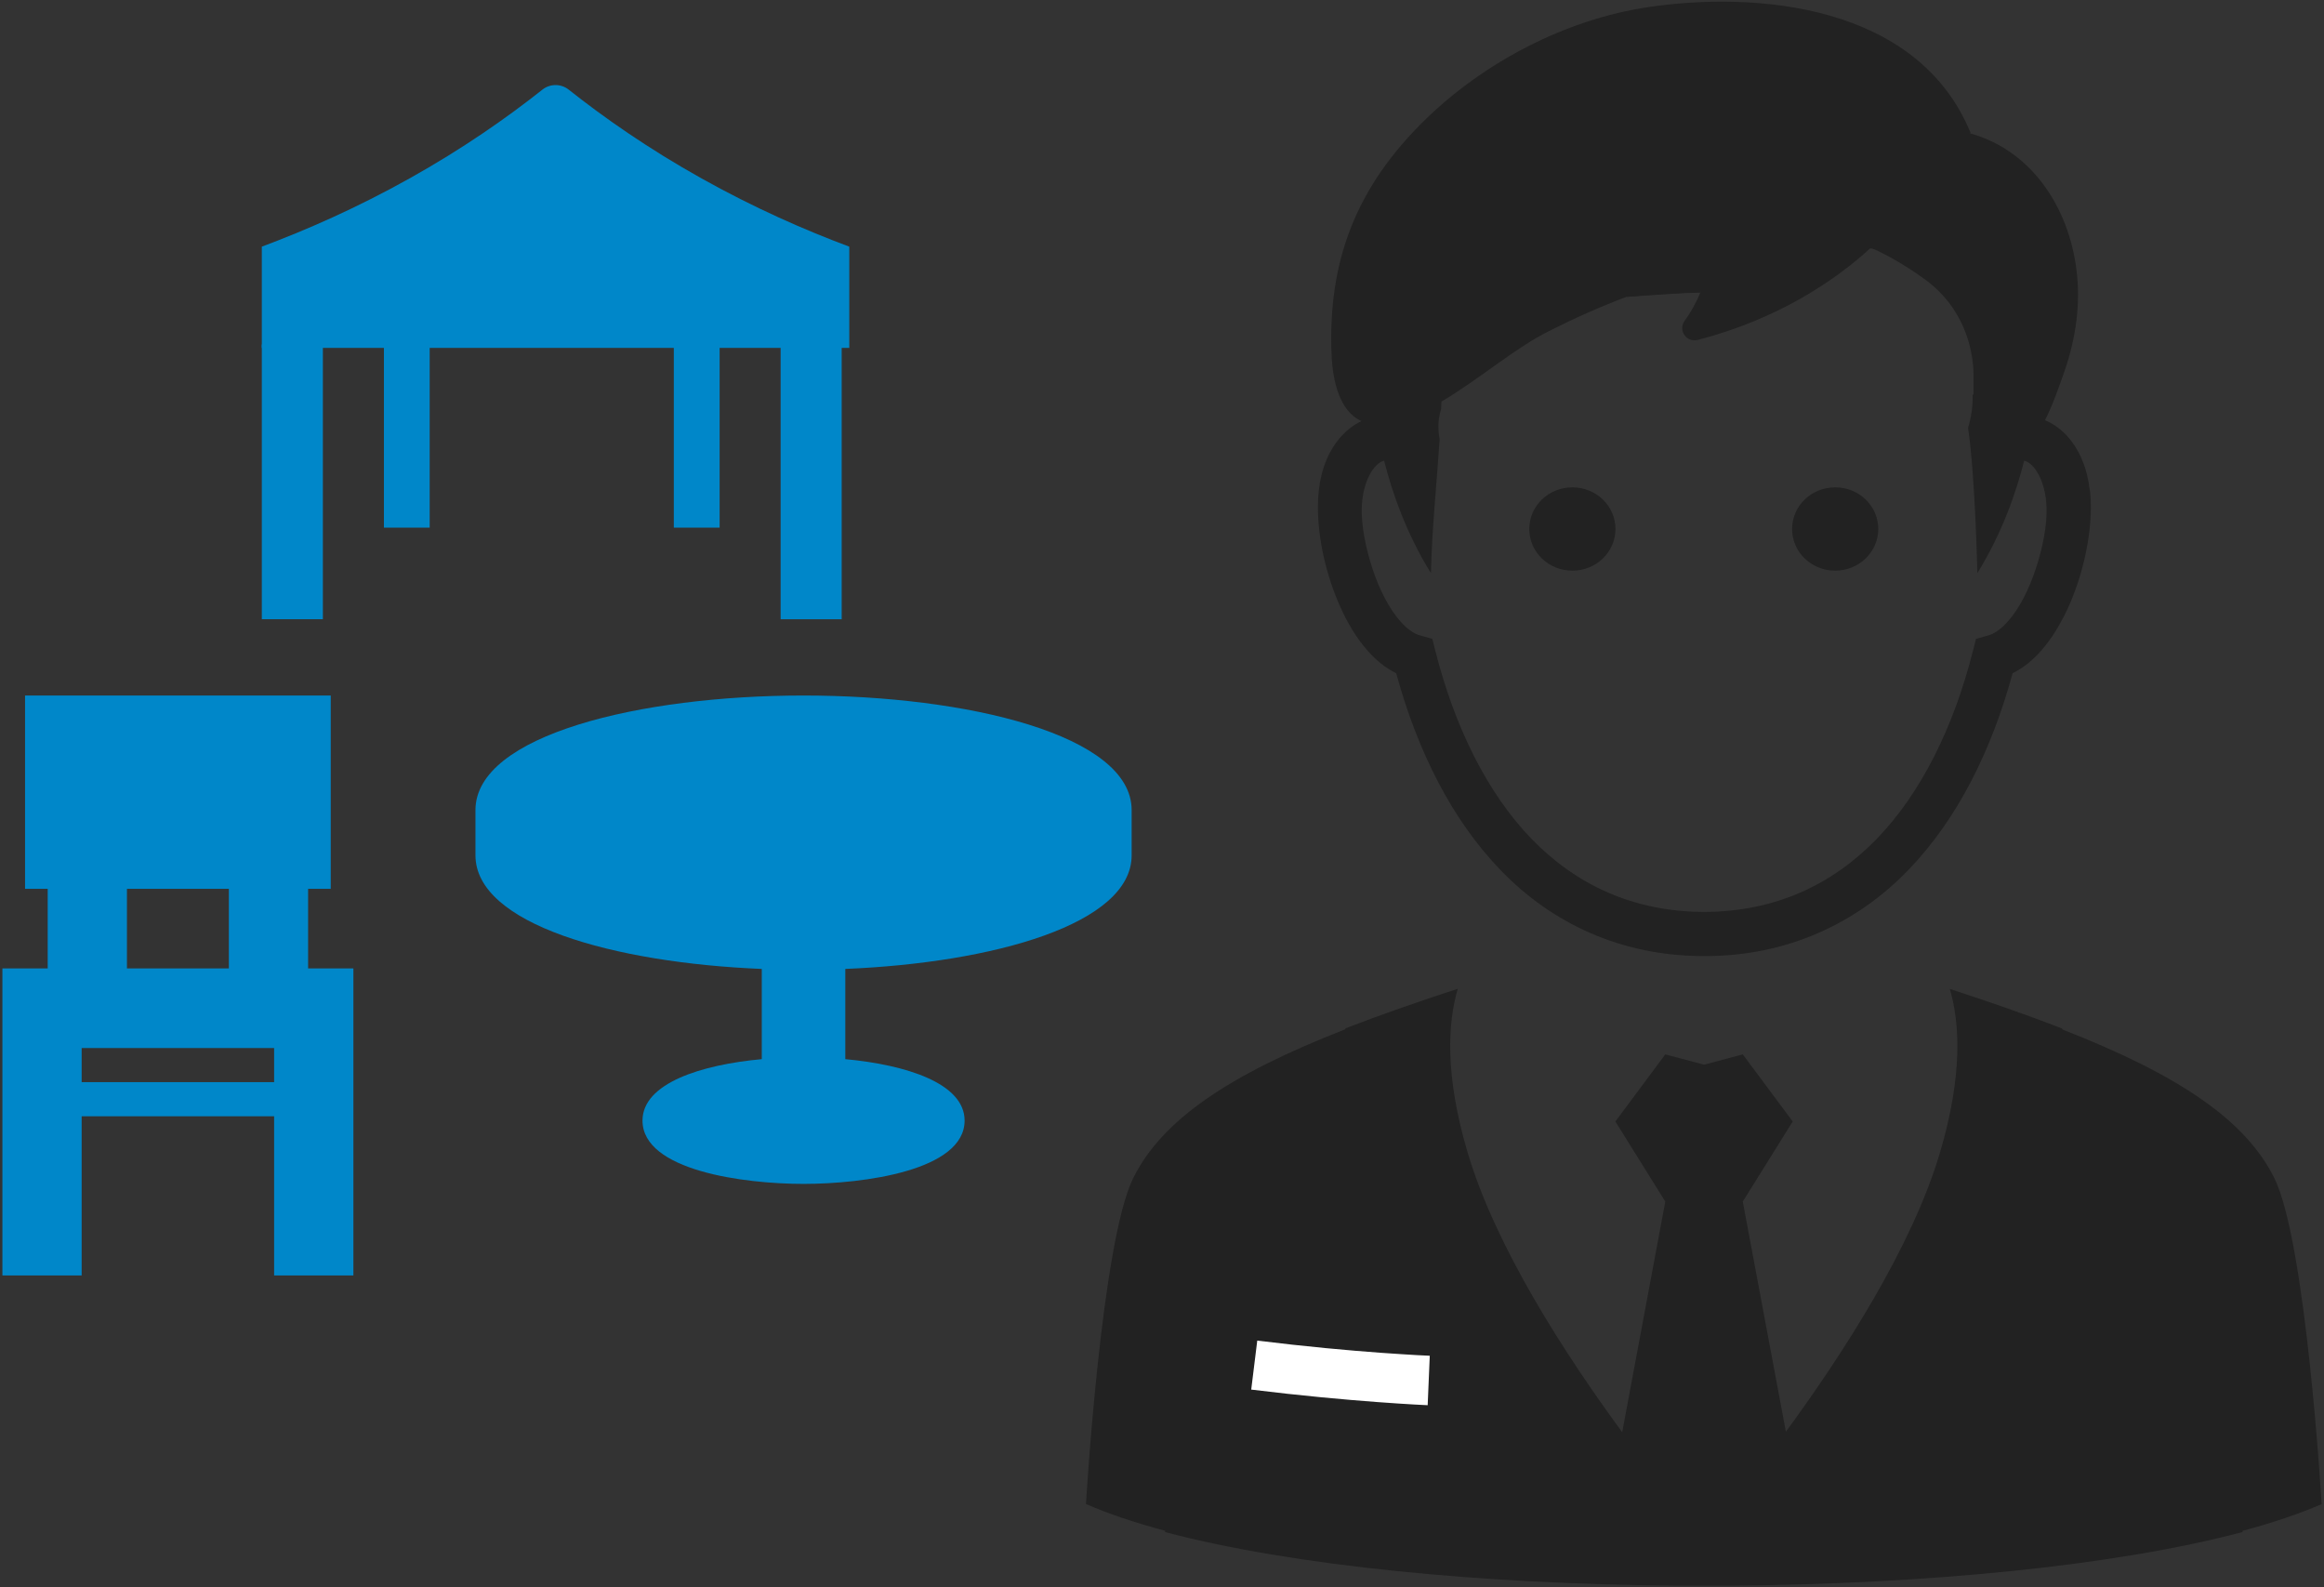 <svg width="82" height="56" viewBox="0 0 82 56" fill="none" xmlns="http://www.w3.org/2000/svg">
<rect x="0" y="0" width="82" height="56" fill="#333333" stroke="none"/>
<path d="M28.352 24.538C22.6 24.538 16.776 25.927 16.776 28.58V30.175C16.776 32.602 21.647 33.97 26.879 34.184V37.367C24.747 37.562 22.67 38.215 22.67 39.534C22.67 41.298 26.241 41.768 28.352 41.768C30.464 41.768 34.035 41.298 34.035 39.534C34.035 38.215 31.958 37.565 29.826 37.367V34.184C35.058 33.968 39.929 32.6 39.929 30.175V28.58C39.929 25.927 34.105 24.538 28.352 24.538Z" fill="#0087C9"/>
<path d="M10.871 34.166V31.358H11.67V24.538H0.884V31.358H1.683V34.166H0.085V44.998H2.881V39.382H9.672V44.998H12.469V34.166H10.871ZM4.479 31.358H8.075V34.166H4.479V31.358ZM2.881 36.975H9.672V38.178H2.881V36.975Z" fill="#0087C9"/>
<path d="M24.74 6.287C22.867 5.239 21.318 4.154 20.068 3.164C19.795 2.947 19.409 2.947 19.136 3.164C17.886 4.154 16.338 5.239 14.464 6.287C12.579 7.342 10.791 8.122 9.238 8.702V12.273H29.966V8.702C28.414 8.123 26.626 7.343 24.74 6.287Z" fill="#0087C9"/>
<path d="M11.392 12.154H9.238V21.846H11.392V12.154Z" fill="#0087C9"/>
<path d="M15.161 12.154H13.546V18.615H15.161V12.154Z" fill="#0087C9"/>
<path d="M23.775 18.615H25.391V12.154H23.775V18.615Z" fill="#0087C9"/>
<path d="M27.544 21.847H29.698V12.155H27.544V21.847Z" fill="#0087C9"/>
<path d="M41.104 54.051C45.661 55.254 52.313 55.884 59.061 55.941C59.126 55.941 59.197 55.941 59.262 55.941C59.547 55.941 59.832 55.941 60.117 55.941C60.401 55.941 60.686 55.941 60.967 55.941C61.037 55.941 61.103 55.941 61.168 55.941C67.916 55.884 74.568 55.258 79.125 54.051C79.125 54.038 79.125 54.024 79.12 54.011C80.176 53.727 81.118 53.412 81.916 53.066C81.916 53.066 81.373 43.809 80.242 41.552C79.234 39.535 76.934 37.947 72.771 36.32C72.767 36.307 72.762 36.298 72.758 36.285C71.549 35.817 70.221 35.353 68.797 34.889C69.152 36.097 69.257 37.934 68.451 40.66C67.46 44.011 65.002 47.799 63.013 50.511L61.492 42.392L63.254 39.566L61.492 37.199L60.125 37.562L58.758 37.199L56.997 39.566L58.758 42.392L57.238 50.529C55.244 47.812 52.777 44.015 51.782 40.655C50.976 37.934 51.081 36.092 51.436 34.885C50.012 35.349 48.68 35.812 47.475 36.28C47.475 36.293 47.467 36.302 47.462 36.315C43.304 37.938 41.003 39.531 39.991 41.548C38.861 43.805 38.317 53.062 38.317 53.062C39.115 53.412 40.057 53.723 41.113 54.007C41.113 54.02 41.109 54.033 41.109 54.046L41.104 54.051Z" fill="#222222"/>
<path d="M55.48 20.133C56.321 20.133 57 19.477 57 18.663C57 17.85 56.321 17.193 55.48 17.193C54.638 17.193 53.959 17.85 53.959 18.663C53.959 19.477 54.638 20.133 55.48 20.133Z" fill="#222222"/>
<path d="M64.753 20.133C65.59 20.133 66.273 19.477 66.273 18.663C66.273 17.85 65.594 17.193 64.753 17.193C63.912 17.193 63.232 17.85 63.232 18.663C63.232 19.477 63.912 20.133 64.753 20.133Z" fill="#222222"/>
<path d="M50.801 13.357C50.757 12.915 50.511 12.736 50.1 12.566C49.964 12.509 49.81 12.478 49.67 12.522C49.46 12.587 49.333 12.797 49.249 12.999C49.179 13.165 49.122 13.34 49.087 13.519C49.057 13.664 49.044 13.83 49.149 13.93L50.875 13.922C50.875 13.733 50.884 13.55 50.884 13.362C50.858 13.362 50.827 13.362 50.801 13.362V13.357Z" fill="#222222"/>
<path d="M60.207 9.573C59.252 9.823 58.31 10.124 57.39 10.474C58.187 10.391 59.099 10.339 59.992 10.326C60.089 10.085 60.168 9.84 60.207 9.573Z" fill="#222222"/>
<path d="M73.735 17.299C73.651 16.533 73.38 15.872 72.937 15.382C72.766 15.194 72.473 14.949 72.157 14.827C72.442 14.258 72.648 13.641 72.779 13.283C73.191 12.149 73.402 10.968 73.292 9.761C73.091 7.503 71.793 5.338 69.511 4.704L69.528 4.682C67.653 0.132 61.939 -0.31 58.162 0.25C55.266 0.679 52.395 2.175 50.305 4.205C47.843 6.598 46.844 9.218 46.984 12.526C47.023 13.462 47.273 14.512 48.036 14.857C47.751 14.989 47.488 15.212 47.33 15.387C46.888 15.877 46.616 16.533 46.533 17.303C46.511 17.495 46.502 17.692 46.502 17.898C46.502 19.009 46.787 20.291 47.295 21.42C47.549 21.984 47.86 22.509 48.25 22.951C48.535 23.274 48.868 23.559 49.263 23.751C50.007 26.468 51.208 28.896 52.939 30.69C54.748 32.575 57.215 33.739 60.138 33.73C63.056 33.739 65.523 32.571 67.337 30.69C69.072 28.892 70.273 26.468 71.013 23.751C71.403 23.559 71.741 23.274 72.026 22.951C72.411 22.509 72.722 21.984 72.981 21.42C73.485 20.291 73.77 19.009 73.774 17.898C73.774 17.692 73.765 17.495 73.743 17.303L73.735 17.299ZM60.134 10.321C60.112 10.321 60.12 10.321 60.134 10.321V10.321ZM60.002 10.295C60.002 10.295 59.998 10.312 59.993 10.321C59.844 10.693 59.647 11.034 59.441 11.318C59.2 11.651 59.503 12.093 59.901 11.992C61.334 11.624 62.535 11.095 63.508 10.548C64.638 9.91 65.462 9.245 65.979 8.768C66.005 8.768 66.023 8.768 66.045 8.768L66.141 8.798C66.421 8.925 67.123 9.271 67.955 9.883C68.805 10.509 69.362 11.432 69.554 12.451C69.607 12.718 69.638 12.994 69.633 13.274V13.921C69.633 13.921 69.616 13.921 69.603 13.921C69.616 14.315 69.554 14.717 69.441 15.094C69.695 16.796 69.769 20.221 69.769 20.221C70.654 18.786 71.145 17.351 71.421 16.253C71.785 16.336 72.179 16.984 72.21 17.894C72.232 18.519 72.078 19.32 71.833 20.059C71.592 20.803 71.233 21.494 70.851 21.918C70.597 22.207 70.352 22.365 70.155 22.417L69.721 22.54L69.611 22.973C68.928 25.663 67.78 27.986 66.211 29.605C64.638 31.219 62.636 32.164 60.129 32.173C57.627 32.164 55.62 31.219 54.047 29.605C52.479 27.986 51.331 25.659 50.647 22.973L50.538 22.54L50.104 22.417C49.907 22.365 49.661 22.207 49.407 21.918C49.026 21.49 48.666 20.803 48.425 20.059C48.18 19.315 48.027 18.519 48.049 17.894C48.079 16.984 48.478 16.336 48.837 16.253C49.114 17.351 49.604 18.786 50.489 20.221C50.524 18.642 50.695 17.067 50.796 15.492C50.748 15.264 50.739 15.024 50.77 14.774C50.787 14.656 50.814 14.543 50.849 14.429C50.849 14.341 50.857 14.254 50.862 14.166C51.532 13.773 52.19 13.291 52.842 12.828C53.447 12.399 54.043 11.988 54.643 11.686C55.533 11.235 56.449 10.828 57.382 10.474" fill="#222222"/>
<path d="M44.362 47.297C46.097 47.511 47.622 47.647 48.713 47.726C49.257 47.765 49.695 47.791 49.993 47.809C50.291 47.826 50.448 47.831 50.448 47.831L50.374 49.576C50.374 49.576 47.684 49.462 44.148 49.025L44.362 47.288V47.297Z" fill="white"/>
</svg>
